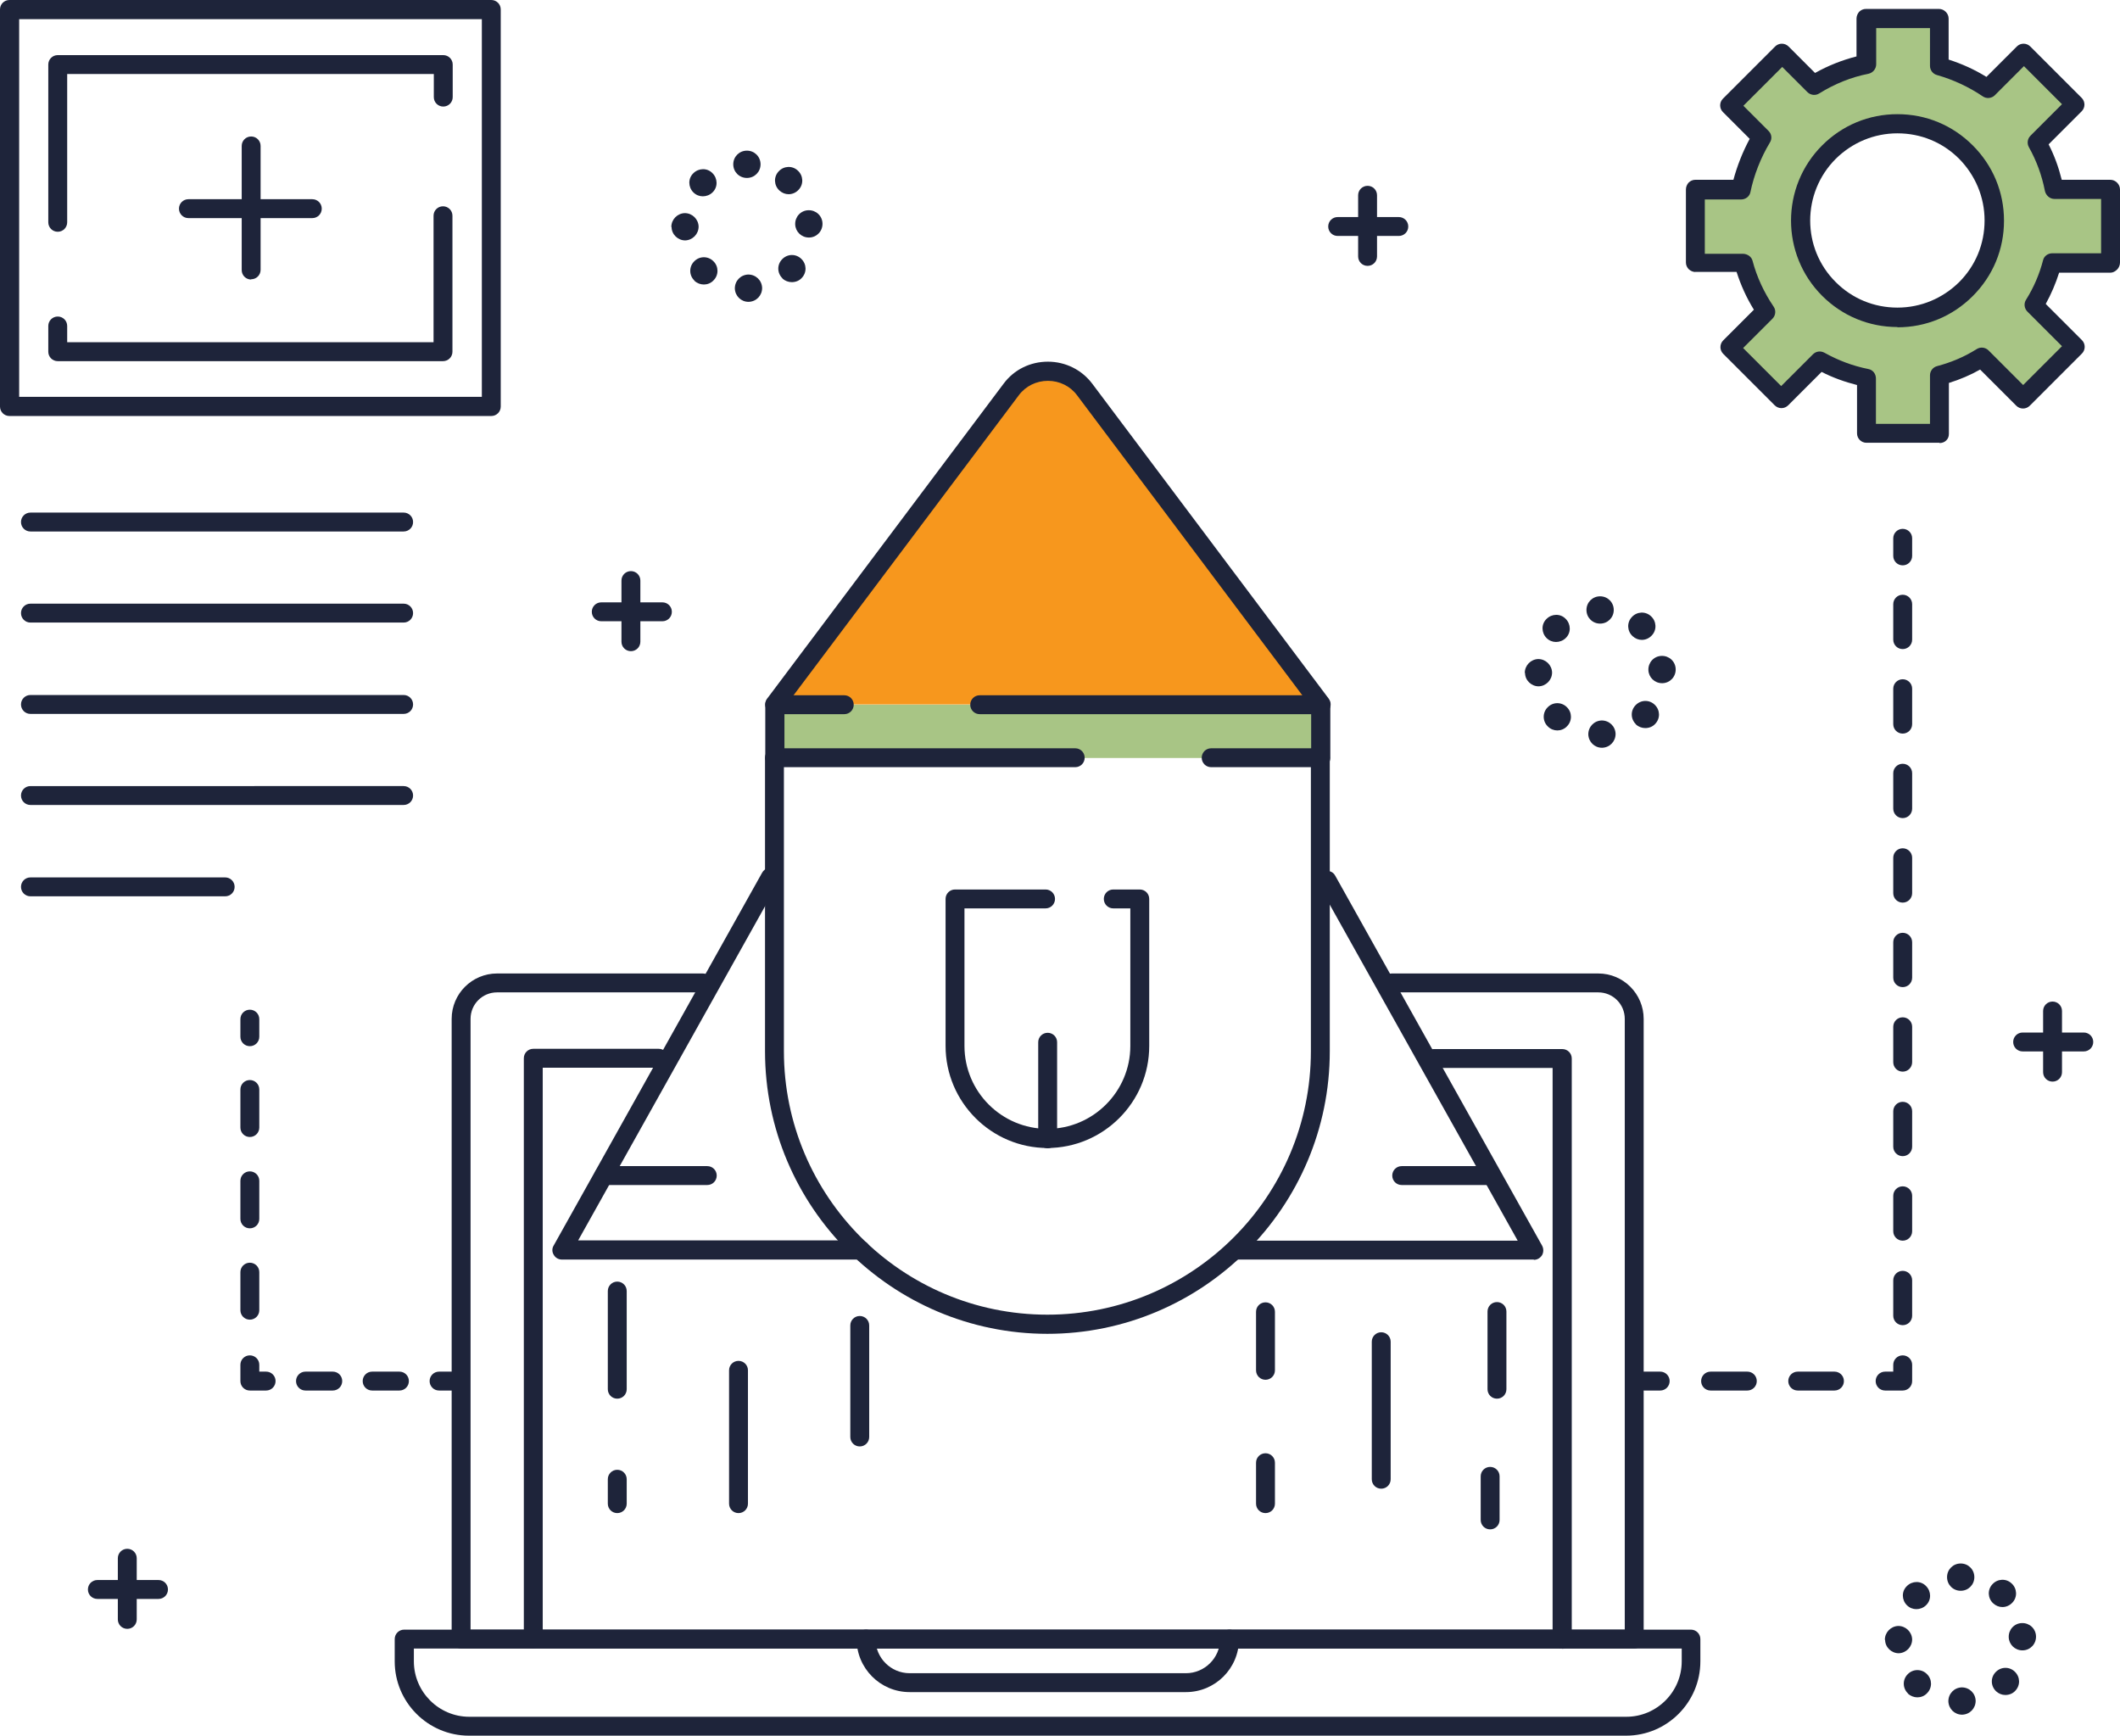 <?xml version="1.0" encoding="UTF-8"?><svg id="Layer_2" xmlns="http://www.w3.org/2000/svg" viewBox="0 0 80.78 66.13"><defs><style>.cls-1{fill:#1e243a;}.cls-2{fill:#a8c585;}.cls-3{fill:#f7971d;}</style></defs><g id="Layer_1-2"><g><path class="cls-3" d="M38.52,14.84l-9.01,12h20.83l-9.01-12c-.7-.93-2.1-.93-2.8,0Z"/><path class="cls-2" d="M80.41,10.01v-2.78h-2.14c-.12-.61-.33-1.21-.65-1.78l1.45-1.45-1.96-1.96-1.36,1.36c-.57-.39-1.2-.68-1.85-.86V.71h-2.78v1.74c-.7,.14-1.38,.41-2,.79l-1.21-1.21-1.99,1.99,1.21,1.21c-.36,.59-.64,1.3-.78,2h-1.74v2.77h1.84c.17,.65,.47,1.29,.85,1.85l-1.37,1.37,1.96,1.96,1.46-1.46c.57,.32,1.16,.53,1.78,.66v2.13h2.78v-2.21c.56-.15,1.1-.37,1.61-.69l1.58,1.58,1.99-1.99-1.58-1.58c.32-.51,.55-1.06,.7-1.62h2.22Zm-5.51,1.01c-1.44,1.44-3.78,1.44-5.22,0-1.44-1.44-1.44-3.78,0-5.22,1.44-1.44,3.78-1.44,5.22,0,1.44,1.44,1.44,3.78,0,5.22Z"/><rect class="cls-2" x="29.5" y="26.85" width="20.82" height="2.03"/><g><path class="cls-1" d="M62.27,62.81H17.57c-.2,0-.36-.16-.36-.36v-23.63c0-.96,.78-1.73,1.73-1.73h7.84c.2,0,.36,.16,.36,.36s-.16,.36-.36,.36h-7.84c-.56,0-1.01,.45-1.01,1.01v23.27H61.91v-23.27c0-.56-.45-1.01-1.01-1.01h-7.87c-.2,0-.36-.16-.36-.36s.16-.36,.36-.36h7.87c.96,0,1.73,.78,1.73,1.73v23.63c0,.2-.16,.36-.36,.36Z"/><path class="cls-1" d="M61.97,66.13H17.87c-1.56,0-2.83-1.27-2.83-2.83v-.85c0-.2,.16-.36,.36-.36h49.03c.2,0,.36,.16,.36,.36v.85c0,1.56-1.27,2.83-2.83,2.83Zm-46.2-3.32v.49c0,1.16,.95,2.11,2.11,2.11H61.97c1.16,0,2.11-.95,2.11-2.11v-.49H15.77Z"/><path class="cls-1" d="M59.52,62.81c-.2,0-.36-.16-.36-.36v-21.76h-4.54c-.2,0-.36-.16-.36-.36s.16-.36,.36-.36h4.91c.2,0,.36,.16,.36,.36v22.13c0,.2-.16,.36-.36,.36Z"/><path class="cls-1" d="M20.32,62.81c-.2,0-.36-.16-.36-.36v-22.13c0-.2,.16-.36,.36-.36h4.78c.2,0,.36,.16,.36,.36s-.16,.36-.36,.36h-4.42v21.76c0,.2-.16,.36-.36,.36Z"/><path class="cls-1" d="M45.19,64.47h-10.53c-1.12,0-2.02-.91-2.02-2.02,0-.2,.16-.36,.36-.36s.36,.16,.36,.36c0,.71,.58,1.3,1.3,1.3h10.53c.71,0,1.3-.58,1.3-1.3,0-.2,.16-.36,.36-.36s.36,.16,.36,.36c0,1.12-.91,2.02-2.02,2.02Z"/><g><g><g><path class="cls-1" d="M39.92,50.82c-5.94,0-10.77-4.83-10.77-10.77v-11.18c0-.2,.16-.36,.36-.36h11.46c.2,0,.36,.16,.36,.36s-.16,.36-.36,.36h-11.1v10.82c0,5.54,4.5,10.04,10.04,10.04s10.04-4.5,10.04-10.04v-10.82h-3.8c-.2,0-.36-.16-.36-.36s.16-.36,.36-.36h4.16c.2,0,.36,.16,.36,.36v11.18c0,5.94-4.83,10.77-10.77,10.77Z"/><path class="cls-1" d="M29.52,29.24c-.2,0-.36-.16-.36-.36v-2.03c0-.2,.16-.36,.36-.36h2.65c.2,0,.36,.16,.36,.36s-.16,.36-.36,.36h-2.28v1.67c0,.2-.16,.36-.36,.36Z"/><path class="cls-1" d="M50.32,29.24c-.2,0-.36-.16-.36-.36v-1.67h-12.63c-.2,0-.36-.16-.36-.36s.16-.36,.36-.36h13c.2,0,.36,.16,.36,.36v2.03c0,.2-.16,.36-.36,.36Z"/><path class="cls-1" d="M50.34,27.21c-.11,0-.22-.05-.29-.15l-9.01-12c-.26-.35-.67-.55-1.11-.55s-.85,.2-1.11,.55l-9.01,12c-.12,.16-.35,.19-.51,.07-.16-.12-.19-.35-.07-.51l9.01-12c.4-.54,1.02-.84,1.69-.84s1.29,.31,1.69,.84l9.01,12c.12,.16,.09,.39-.07,.51-.07,.05-.14,.07-.22,.07Z"/><g><path class="cls-1" d="M32.78,47.99h-11.37c-.13,0-.25-.07-.31-.18-.07-.11-.07-.25,0-.36l7.94-14.2c.1-.18,.32-.24,.49-.14,.18,.1,.24,.32,.14,.49l-7.64,13.66h10.76c.2,0,.36,.16,.36,.36s-.16,.36-.36,.36Z"/><path class="cls-1" d="M26.95,45.15h-3.94c-.2,0-.36-.16-.36-.36s.16-.36,.36-.36h3.94c.2,0,.36,.16,.36,.36s-.16,.36-.36,.36Z"/></g><g><path class="cls-1" d="M58.44,47.99h-11.37c-.2,0-.36-.16-.36-.36s.16-.36,.36-.36h10.76l-7.58-13.55c-.1-.18-.04-.4,.14-.49,.18-.1,.4-.04,.49,.14l7.88,14.09c.06,.11,.06,.25,0,.36-.07,.11-.18,.18-.31,.18Z"/><path class="cls-1" d="M56.83,45.15h-3.42c-.2,0-.36-.16-.36-.36s.16-.36,.36-.36h3.42c.2,0,.36,.16,.36,.36s-.16,.36-.36,.36Z"/></g></g><g><path class="cls-1" d="M39.92,43.74c-2.15,0-3.89-1.75-3.89-3.89v-5.6c0-.2,.16-.36,.36-.36h3.45c.2,0,.36,.16,.36,.36s-.16,.36-.36,.36h-3.09v5.24c0,1.75,1.42,3.16,3.16,3.16s3.16-1.42,3.16-3.16v-5.24h-.65c-.2,0-.36-.16-.36-.36s.16-.36,.36-.36h1.01c.2,0,.36,.16,.36,.36v5.6c0,2.15-1.75,3.89-3.89,3.89Z"/><path class="cls-1" d="M39.92,43.75c-.2,0-.36-.16-.36-.36v-3.68c0-.2,.16-.36,.36-.36s.36,.16,.36,.36v3.68c0,.2-.16,.36-.36,.36Z"/></g></g><g><path class="cls-1" d="M52.63,56.72c-.2,0-.36-.16-.36-.36v-5.24c0-.2,.16-.36,.36-.36s.36,.16,.36,.36v5.24c0,.2-.16,.36-.36,.36Z"/><g><path class="cls-1" d="M48.22,52.57c-.2,0-.36-.16-.36-.36v-2.23c0-.2,.16-.36,.36-.36s.36,.16,.36,.36v2.23c0,.2-.16,.36-.36,.36Z"/><path class="cls-1" d="M48.22,57.65c-.2,0-.36-.16-.36-.36v-1.56c0-.2,.16-.36,.36-.36s.36,.16,.36,.36v1.56c0,.2-.16,.36-.36,.36Z"/></g><g><path class="cls-1" d="M57.04,53.29c-.2,0-.36-.16-.36-.36v-2.96c0-.2,.16-.36,.36-.36s.36,.16,.36,.36v2.96c0,.2-.16,.36-.36,.36Z"/><path class="cls-1" d="M56.78,58.27c-.2,0-.36-.16-.36-.36v-1.66c0-.2,.16-.36,.36-.36s.36,.16,.36,.36v1.66c0,.2-.16,.36-.36,.36Z"/></g></g><g><path class="cls-1" d="M28.14,57.65c-.2,0-.36-.16-.36-.36v-5.08c0-.2,.16-.36,.36-.36s.36,.16,.36,.36v5.08c0,.2-.16,.36-.36,.36Z"/><path class="cls-1" d="M32.76,55.11c-.2,0-.36-.16-.36-.36v-4.25c0-.2,.16-.36,.36-.36s.36,.16,.36,.36v4.25c0,.2-.16,.36-.36,.36Z"/><g><path class="cls-1" d="M23.52,53.29c-.2,0-.36-.16-.36-.36v-3.74c0-.2,.16-.36,.36-.36s.36,.16,.36,.36v3.74c0,.2-.16,.36-.36,.36Z"/><path class="cls-1" d="M23.52,57.65c-.2,0-.36-.16-.36-.36v-.93c0-.2,.16-.36,.36-.36s.36,.16,.36,.36v.93c0,.2-.16,.36-.36,.36Z"/></g></g></g></g><g><path class="cls-1" d="M72.3,12.46c-1.08,0-2.1-.42-2.87-1.19-1.58-1.58-1.58-4.15,0-5.73,.77-.77,1.78-1.19,2.87-1.19s2.1,.42,2.87,1.19c.77,.77,1.19,1.78,1.19,2.87s-.42,2.1-1.19,2.87c-.77,.77-1.78,1.19-2.87,1.19Zm0-7.38c-.89,0-1.72,.35-2.35,.97-1.3,1.3-1.3,3.41,0,4.7,.63,.63,1.46,.97,2.35,.97s1.72-.35,2.35-.97c.63-.63,.97-1.46,.97-2.35s-.35-1.72-.97-2.35c-.63-.63-1.46-.97-2.35-.97Z"/><path class="cls-1" d="M73.9,16.87h-2.78c-.2,0-.36-.16-.36-.36v-1.84c-.47-.12-.92-.28-1.35-.5l-1.27,1.27c-.07,.07-.16,.11-.26,.11s-.19-.04-.26-.11l-1.96-1.96c-.14-.14-.14-.37,0-.51l1.17-1.17c-.28-.45-.5-.94-.66-1.44h-1.56c-.1,.01-.19-.04-.26-.1-.07-.07-.11-.16-.11-.26v-2.78c0-.1,.04-.19,.1-.26,.07-.07,.16-.11,.26-.11h1.45c.14-.52,.35-1.06,.62-1.56l-1.02-1.02c-.14-.14-.14-.37,0-.51l1.99-1.99c.14-.14,.37-.14,.51,0l1.01,1.01c.5-.28,1.03-.49,1.58-.63V.71c0-.1,.04-.19,.1-.26,.07-.07,.16-.11,.26-.11h2.78c.1,0,.19,.04,.26,.11,.07,.07,.11,.16,.11,.26v1.56c.5,.16,.99,.38,1.44,.66l1.16-1.16c.14-.14,.37-.14,.51,0l1.96,1.96c.14,.14,.14,.37,0,.51l-1.26,1.26c.22,.43,.38,.87,.5,1.35h1.85c.1,0,.19,.04,.26,.11,.07,.07,.11,.16,.11,.26v2.78c0,.1-.04,.2-.11,.27-.07,.07-.16,.12-.26,.12h-1.95c-.13,.41-.3,.81-.51,1.19l1.38,1.38c.14,.14,.14,.37,0,.51l-1.99,1.99c-.14,.14-.37,.14-.51,0l-1.38-1.38c-.37,.21-.77,.38-1.19,.51v1.94c0,.1-.03,.18-.1,.25-.07,.07-.16,.1-.26,.1Zm-2.42-.72h2.06v-1.85c0-.16,.11-.31,.27-.35,.56-.15,1.05-.36,1.51-.65,.14-.09,.33-.07,.45,.05l1.32,1.32,1.48-1.48-1.32-1.32c-.12-.12-.14-.31-.05-.45,.29-.46,.51-.97,.65-1.51,.04-.16,.19-.26,.35-.26h1.86v-2.07h-1.78c-.17,0-.32-.13-.36-.3-.12-.61-.32-1.15-.61-1.67-.08-.14-.06-.32,.06-.44l1.2-1.2-1.45-1.45-1.11,1.11c-.12,.12-.32,.14-.46,.04-.53-.36-1.14-.64-1.74-.81-.16-.04-.27-.19-.27-.35V1.07h-2.05v1.38c0,.17-.12,.32-.29,.36-.67,.13-1.3,.39-1.88,.75-.14,.09-.33,.07-.45-.05l-.96-.96-1.48,1.48,.96,.96c.12,.12,.14,.3,.05,.44-.35,.58-.61,1.25-.74,1.88-.03,.17-.18,.29-.36,.29h-1.38v2.07h1.47c.16,.01,.31,.11,.35,.27,.16,.61,.44,1.21,.8,1.74,.1,.14,.08,.34-.04,.46l-1.12,1.12,1.45,1.45,1.21-1.21c.12-.12,.29-.14,.44-.06,.52,.29,1.07,.5,1.67,.62,.17,.03,.29,.18,.29,.36v1.77Z"/></g><path class="cls-1" d="M18.72,15.85H.36c-.2,0-.36-.16-.36-.36V.36c0-.2,.16-.36,.36-.36H18.72c.2,0,.36,.16,.36,.36V15.49c0,.2-.16,.36-.36,.36ZM.73,15.12H18.36V.73H.73V15.12Z"/><path class="cls-1" d="M2.2,8.83c-.2,0-.36-.16-.36-.36V2.46c0-.2,.16-.36,.36-.36h14.69c.2,0,.36,.16,.36,.36v1.24c0,.2-.16,.36-.36,.36s-.36-.16-.36-.36v-.88H2.56v5.65c0,.2-.16,.36-.36,.36Z"/><path class="cls-1" d="M16.89,13.76H2.2c-.2,0-.36-.16-.36-.36v-.98c0-.2,.16-.36,.36-.36s.36,.16,.36,.36v.62h13.96v-4.82c0-.2,.16-.36,.36-.36s.36,.16,.36,.36v5.18c0,.2-.16,.36-.36,.36Z"/><g><path class="cls-1" d="M9.57,10.65c-.2,0-.36-.16-.36-.36V5.56c0-.2,.16-.36,.36-.36s.36,.16,.36,.36v4.72c0,.2-.16,.36-.36,.36Z"/><path class="cls-1" d="M11.9,8.31H7.18c-.2,0-.36-.16-.36-.36s.16-.36,.36-.36h4.72c.2,0,.36,.16,.36,.36s-.16,.36-.36,.36Z"/></g><g><path class="cls-1" d="M15.38,20.25H1.16c-.2,0-.36-.16-.36-.36s.16-.36,.36-.36H15.38c.2,0,.36,.16,.36,.36s-.16,.36-.36,.36Z"/><path class="cls-1" d="M15.38,23.72H1.16c-.2,0-.36-.16-.36-.36s.16-.36,.36-.36H15.38c.2,0,.36,.16,.36,.36s-.16,.36-.36,.36Z"/><path class="cls-1" d="M15.38,27.2H1.16c-.2,0-.36-.16-.36-.36s.16-.36,.36-.36H15.38c.2,0,.36,.16,.36,.36s-.16,.36-.36,.36Z"/><path class="cls-1" d="M15.38,30.67H1.16c-.2,0-.36-.16-.36-.36s.16-.36,.36-.36H15.38c.2,0,.36,.16,.36,.36s-.16,.36-.36,.36Z"/><path class="cls-1" d="M8.58,34.15H1.16c-.2,0-.36-.16-.36-.36s.16-.36,.36-.36h7.42c.2,0,.36,.16,.36,.36s-.16,.36-.36,.36Z"/></g><g><path class="cls-1" d="M9.52,39.86c-.2,0-.36-.16-.36-.36v-.67c0-.2,.16-.36,.36-.36s.36,.16,.36,.36v.67c0,.2-.16,.36-.36,.36Z"/><path class="cls-1" d="M9.52,50.28c-.2,0-.36-.16-.36-.36v-1.45c0-.2,.16-.36,.36-.36s.36,.16,.36,.36v1.45c0,.2-.16,.36-.36,.36Zm0-3.48c-.2,0-.36-.16-.36-.36v-1.45c0-.2,.16-.36,.36-.36s.36,.16,.36,.36v1.45c0,.2-.16,.36-.36,.36Zm0-3.48c-.2,0-.36-.16-.36-.36v-1.45c0-.2,.16-.36,.36-.36s.36,.16,.36,.36v1.45c0,.2-.16,.36-.36,.36Z"/><path class="cls-1" d="M10.14,52.98h-.62c-.2,0-.36-.16-.36-.36v-.62c0-.2,.16-.36,.36-.36s.36,.16,.36,.36v.26h.26c.2,0,.36,.16,.36,.36s-.16,.36-.36,.36Z"/><path class="cls-1" d="M15.22,52.98h-1.04c-.2,0-.36-.16-.36-.36s.16-.36,.36-.36h1.04c.2,0,.36,.16,.36,.36s-.16,.36-.36,.36Zm-2.54,0h-1.04c-.2,0-.36-.16-.36-.36s.16-.36,.36-.36h1.04c.2,0,.36,.16,.36,.36s-.16,.36-.36,.36Z"/><path class="cls-1" d="M17.4,52.98h-.67c-.2,0-.36-.16-.36-.36s.16-.36,.36-.36h.67c.2,0,.36,.16,.36,.36s-.16,.36-.36,.36Z"/></g><g><path class="cls-1" d="M72.5,21.54c-.2,0-.36-.16-.36-.36v-.67c0-.2,.16-.36,.36-.36s.36,.16,.36,.36v.67c0,.2-.16,.36-.36,.36Z"/><path class="cls-1" d="M72.5,50.49c-.2,0-.36-.16-.36-.36v-1.35c0-.2,.16-.36,.36-.36s.36,.16,.36,.36v1.35c0,.2-.16,.36-.36,.36Zm0-3.22c-.2,0-.36-.16-.36-.36v-1.35c0-.2,.16-.36,.36-.36s.36,.16,.36,.36v1.35c0,.2-.16,.36-.36,.36Zm0-3.22c-.2,0-.36-.16-.36-.36v-1.35c0-.2,.16-.36,.36-.36s.36,.16,.36,.36v1.35c0,.2-.16,.36-.36,.36Zm0-3.22c-.2,0-.36-.16-.36-.36v-1.35c0-.2,.16-.36,.36-.36s.36,.16,.36,.36v1.35c0,.2-.16,.36-.36,.36Zm0-3.22c-.2,0-.36-.16-.36-.36v-1.35c0-.2,.16-.36,.36-.36s.36,.16,.36,.36v1.35c0,.2-.16,.36-.36,.36Zm0-3.22c-.2,0-.36-.16-.36-.36v-1.35c0-.2,.16-.36,.36-.36s.36,.16,.36,.36v1.35c0,.2-.16,.36-.36,.36Zm0-3.22c-.2,0-.36-.16-.36-.36v-1.35c0-.2,.16-.36,.36-.36s.36,.16,.36,.36v1.35c0,.2-.16,.36-.36,.36Zm0-3.22c-.2,0-.36-.16-.36-.36v-1.35c0-.2,.16-.36,.36-.36s.36,.16,.36,.36v1.35c0,.2-.16,.36-.36,.36Zm0-3.22c-.2,0-.36-.16-.36-.36v-1.35c0-.2,.16-.36,.36-.36s.36,.16,.36,.36v1.35c0,.2-.16,.36-.36,.36Z"/><path class="cls-1" d="M72.5,52.98h-.67c-.2,0-.36-.16-.36-.36s.16-.36,.36-.36h.31v-.26c0-.2,.16-.36,.36-.36s.36,.16,.36,.36v.62c0,.2-.16,.36-.36,.36Z"/><path class="cls-1" d="M69.9,52.98h-1.4c-.2,0-.36-.16-.36-.36s.16-.36,.36-.36h1.4c.2,0,.36,.16,.36,.36s-.16,.36-.36,.36Zm-3.32,0h-1.4c-.2,0-.36-.16-.36-.36s.16-.36,.36-.36h1.4c.2,0,.36,.16,.36,.36s-.16,.36-.36,.36Z"/><path class="cls-1" d="M63.26,52.98h-.62c-.2,0-.36-.16-.36-.36s.16-.36,.36-.36h.62c.2,0,.36,.16,.36,.36s-.16,.36-.36,.36Z"/></g><g><path class="cls-1" d="M4.85,62.06c-.2,0-.36-.16-.36-.36v-2.33c0-.2,.16-.36,.36-.36s.36,.16,.36,.36v2.33c0,.2-.16,.36-.36,.36Z"/><path class="cls-1" d="M6.04,60.92H3.71c-.2,0-.36-.16-.36-.36s.16-.36,.36-.36h2.33c.2,0,.36,.16,.36,.36s-.16,.36-.36,.36Z"/></g><g><path class="cls-1" d="M24.04,24.81c-.2,0-.36-.16-.36-.36v-2.33c0-.2,.16-.36,.36-.36s.36,.16,.36,.36v2.33c0,.2-.16,.36-.36,.36Z"/><path class="cls-1" d="M25.24,23.67h-2.33c-.2,0-.36-.16-.36-.36s.16-.36,.36-.36h2.33c.2,0,.36,.16,.36,.36s-.16,.36-.36,.36Z"/></g><g><path class="cls-1" d="M52.11,10.13c-.2,0-.36-.16-.36-.36v-2.33c0-.2,.16-.36,.36-.36s.36,.16,.36,.36v2.33c0,.2-.16,.36-.36,.36Z"/><path class="cls-1" d="M53.3,8.99h-2.33c-.2,0-.36-.16-.36-.36s.16-.36,.36-.36h2.33c.2,0,.36,.16,.36,.36s-.16,.36-.36,.36Z"/></g><g><path class="cls-1" d="M78.21,41.21c-.2,0-.36-.16-.36-.36v-2.33c0-.2,.16-.36,.36-.36s.36,.16,.36,.36v2.33c0,.2-.16,.36-.36,.36Z"/><path class="cls-1" d="M79.4,40.06h-2.33c-.2,0-.36-.16-.36-.36s.16-.36,.36-.36h2.33c.2,0,.36,.16,.36,.36s-.16,.36-.36,.36Z"/></g><path class="cls-1" d="M28,10.99c0-.29,.22-.52,.51-.53h0c.29,0,.52,.22,.53,.51h0c0,.29-.22,.52-.51,.53h-.01c-.28,0-.51-.22-.52-.51Zm-1.54-.3c-.21-.2-.21-.53-.01-.73h0c.2-.21,.53-.21,.73-.01h0c.21,.2,.21,.53,.01,.73h0c-.1,.11-.24,.16-.37,.16h0c-.13,0-.26-.05-.36-.14Zm3.36-.08c-.21-.2-.22-.52-.02-.73h0c.2-.21,.52-.22,.73-.02h0c.21,.2,.22,.52,.02,.73h0c-.1,.11-.24,.16-.38,.16h0c-.13,0-.26-.05-.36-.14Zm-4.24-1.96c0-.29,.23-.52,.51-.53h0c.29,0,.52,.23,.53,.51h0c0,.29-.23,.52-.51,.53h0c-.28,0-.52-.23-.52-.51Zm4.72-.1c-.01-.29,.21-.53,.5-.54h0c.29-.01,.53,.21,.54,.5h0c.01,.29-.21,.53-.5,.54h-.02c-.28,0-.51-.22-.52-.5Zm-3.88-1.22c-.2-.2-.21-.53,0-.73h0c.2-.2,.53-.21,.73,0h0c.2,.2,.21,.53,0,.73h0c-.1,.1-.24,.15-.37,.15h0c-.13,0-.26-.05-.36-.15Zm3.28-.07c-.21-.19-.23-.52-.03-.73h0c.19-.21,.52-.23,.73-.03h0c.21,.19,.23,.52,.03,.73h0c-.1,.11-.24,.17-.38,.17h0c-.13,0-.25-.05-.35-.14Zm-1.76-1c0-.29,.23-.52,.52-.52h0c.29,0,.52,.23,.52,.52h0c0,.29-.23,.52-.52,.52h0c-.29,0-.52-.23-.52-.52Z"/><path class="cls-1" d="M74.24,64.82c0-.29,.22-.52,.51-.53h0c.29,0,.52,.22,.53,.51h0c0,.29-.22,.52-.51,.53h-.01c-.28,0-.51-.22-.52-.51Zm-1.54-.3c-.21-.2-.21-.53-.01-.73h0c.2-.21,.53-.21,.73-.01h0c.21,.2,.21,.53,.01,.73h0c-.1,.11-.24,.16-.37,.16h0c-.13,0-.26-.05-.36-.14Zm3.36-.08c-.21-.2-.22-.52-.02-.73h0c.2-.21,.52-.22,.73-.02h0c.21,.2,.22,.52,.02,.73h0c-.1,.11-.24,.16-.38,.16h0c-.13,0-.25-.05-.35-.14Zm-4.24-1.96c0-.29,.23-.52,.51-.53h0c.29,0,.52,.23,.53,.51h0c0,.29-.23,.52-.51,.53h0c-.28,0-.52-.23-.52-.51Zm4.72-.1c-.01-.29,.21-.53,.5-.54h0c.29-.01,.53,.21,.54,.5h0c.01,.29-.21,.53-.5,.54h-.02c-.28,0-.51-.22-.52-.5Zm-3.88-1.22c-.2-.2-.21-.53,0-.73h0c.2-.2,.53-.21,.73,0h0c.2,.2,.21,.53,0,.73h0c-.1,.1-.24,.15-.37,.15h0c-.13,0-.26-.05-.36-.15Zm3.29-.07c-.21-.19-.23-.52-.03-.73h0c.19-.21,.52-.23,.73-.03h0c.21,.19,.23,.52,.03,.73h0c-.1,.11-.24,.17-.38,.17h0c-.13,0-.25-.05-.35-.14Zm-1.76-1c0-.29,.23-.52,.52-.52h0c.29,0,.52,.23,.52,.52h0c0,.29-.23,.52-.52,.52h0c-.29,0-.52-.23-.52-.52Z"/><path class="cls-1" d="M60.52,27.98c0-.29,.22-.52,.51-.53h0c.29,0,.52,.22,.53,.51h0c0,.29-.22,.52-.51,.53h-.01c-.28,0-.51-.22-.52-.51Zm-1.54-.3c-.21-.2-.21-.53-.01-.73h0c.2-.21,.53-.21,.73-.01h0c.21,.2,.21,.53,.01,.73h0c-.1,.11-.24,.16-.37,.16h0c-.13,0-.26-.05-.36-.15Zm3.36-.08c-.21-.2-.22-.52-.02-.73h0c.2-.21,.52-.22,.73-.02h0c.21,.2,.22,.52,.02,.73h0c-.1,.11-.24,.16-.38,.16h0c-.13,0-.26-.05-.36-.14Zm-4.24-1.96c0-.29,.23-.52,.51-.53h0c.29,0,.52,.23,.53,.51h0c0,.29-.23,.52-.51,.53h0c-.28,0-.52-.23-.52-.51Zm4.71-.11c-.01-.29,.21-.53,.5-.54h0c.29-.01,.53,.21,.54,.5h0c.01,.29-.21,.53-.5,.54h-.02c-.28,0-.51-.22-.52-.5Zm-3.88-1.22c-.2-.2-.21-.53,0-.73h0c.2-.2,.53-.21,.73,0h0c.2,.2,.21,.53,0,.73h0c-.1,.1-.24,.15-.37,.15h0c-.13,0-.26-.05-.36-.15Zm3.28-.07c-.21-.19-.23-.52-.03-.73h0c.19-.21,.52-.23,.73-.03h0c.21,.19,.23,.52,.03,.73h0c-.1,.11-.24,.17-.38,.17h0c-.13,0-.25-.05-.35-.14Zm-1.76-1c0-.29,.23-.52,.52-.52h0c.29,0,.52,.23,.52,.52h0c0,.29-.23,.52-.52,.52h0c-.29,0-.52-.23-.52-.52Z"/></g></g></svg>